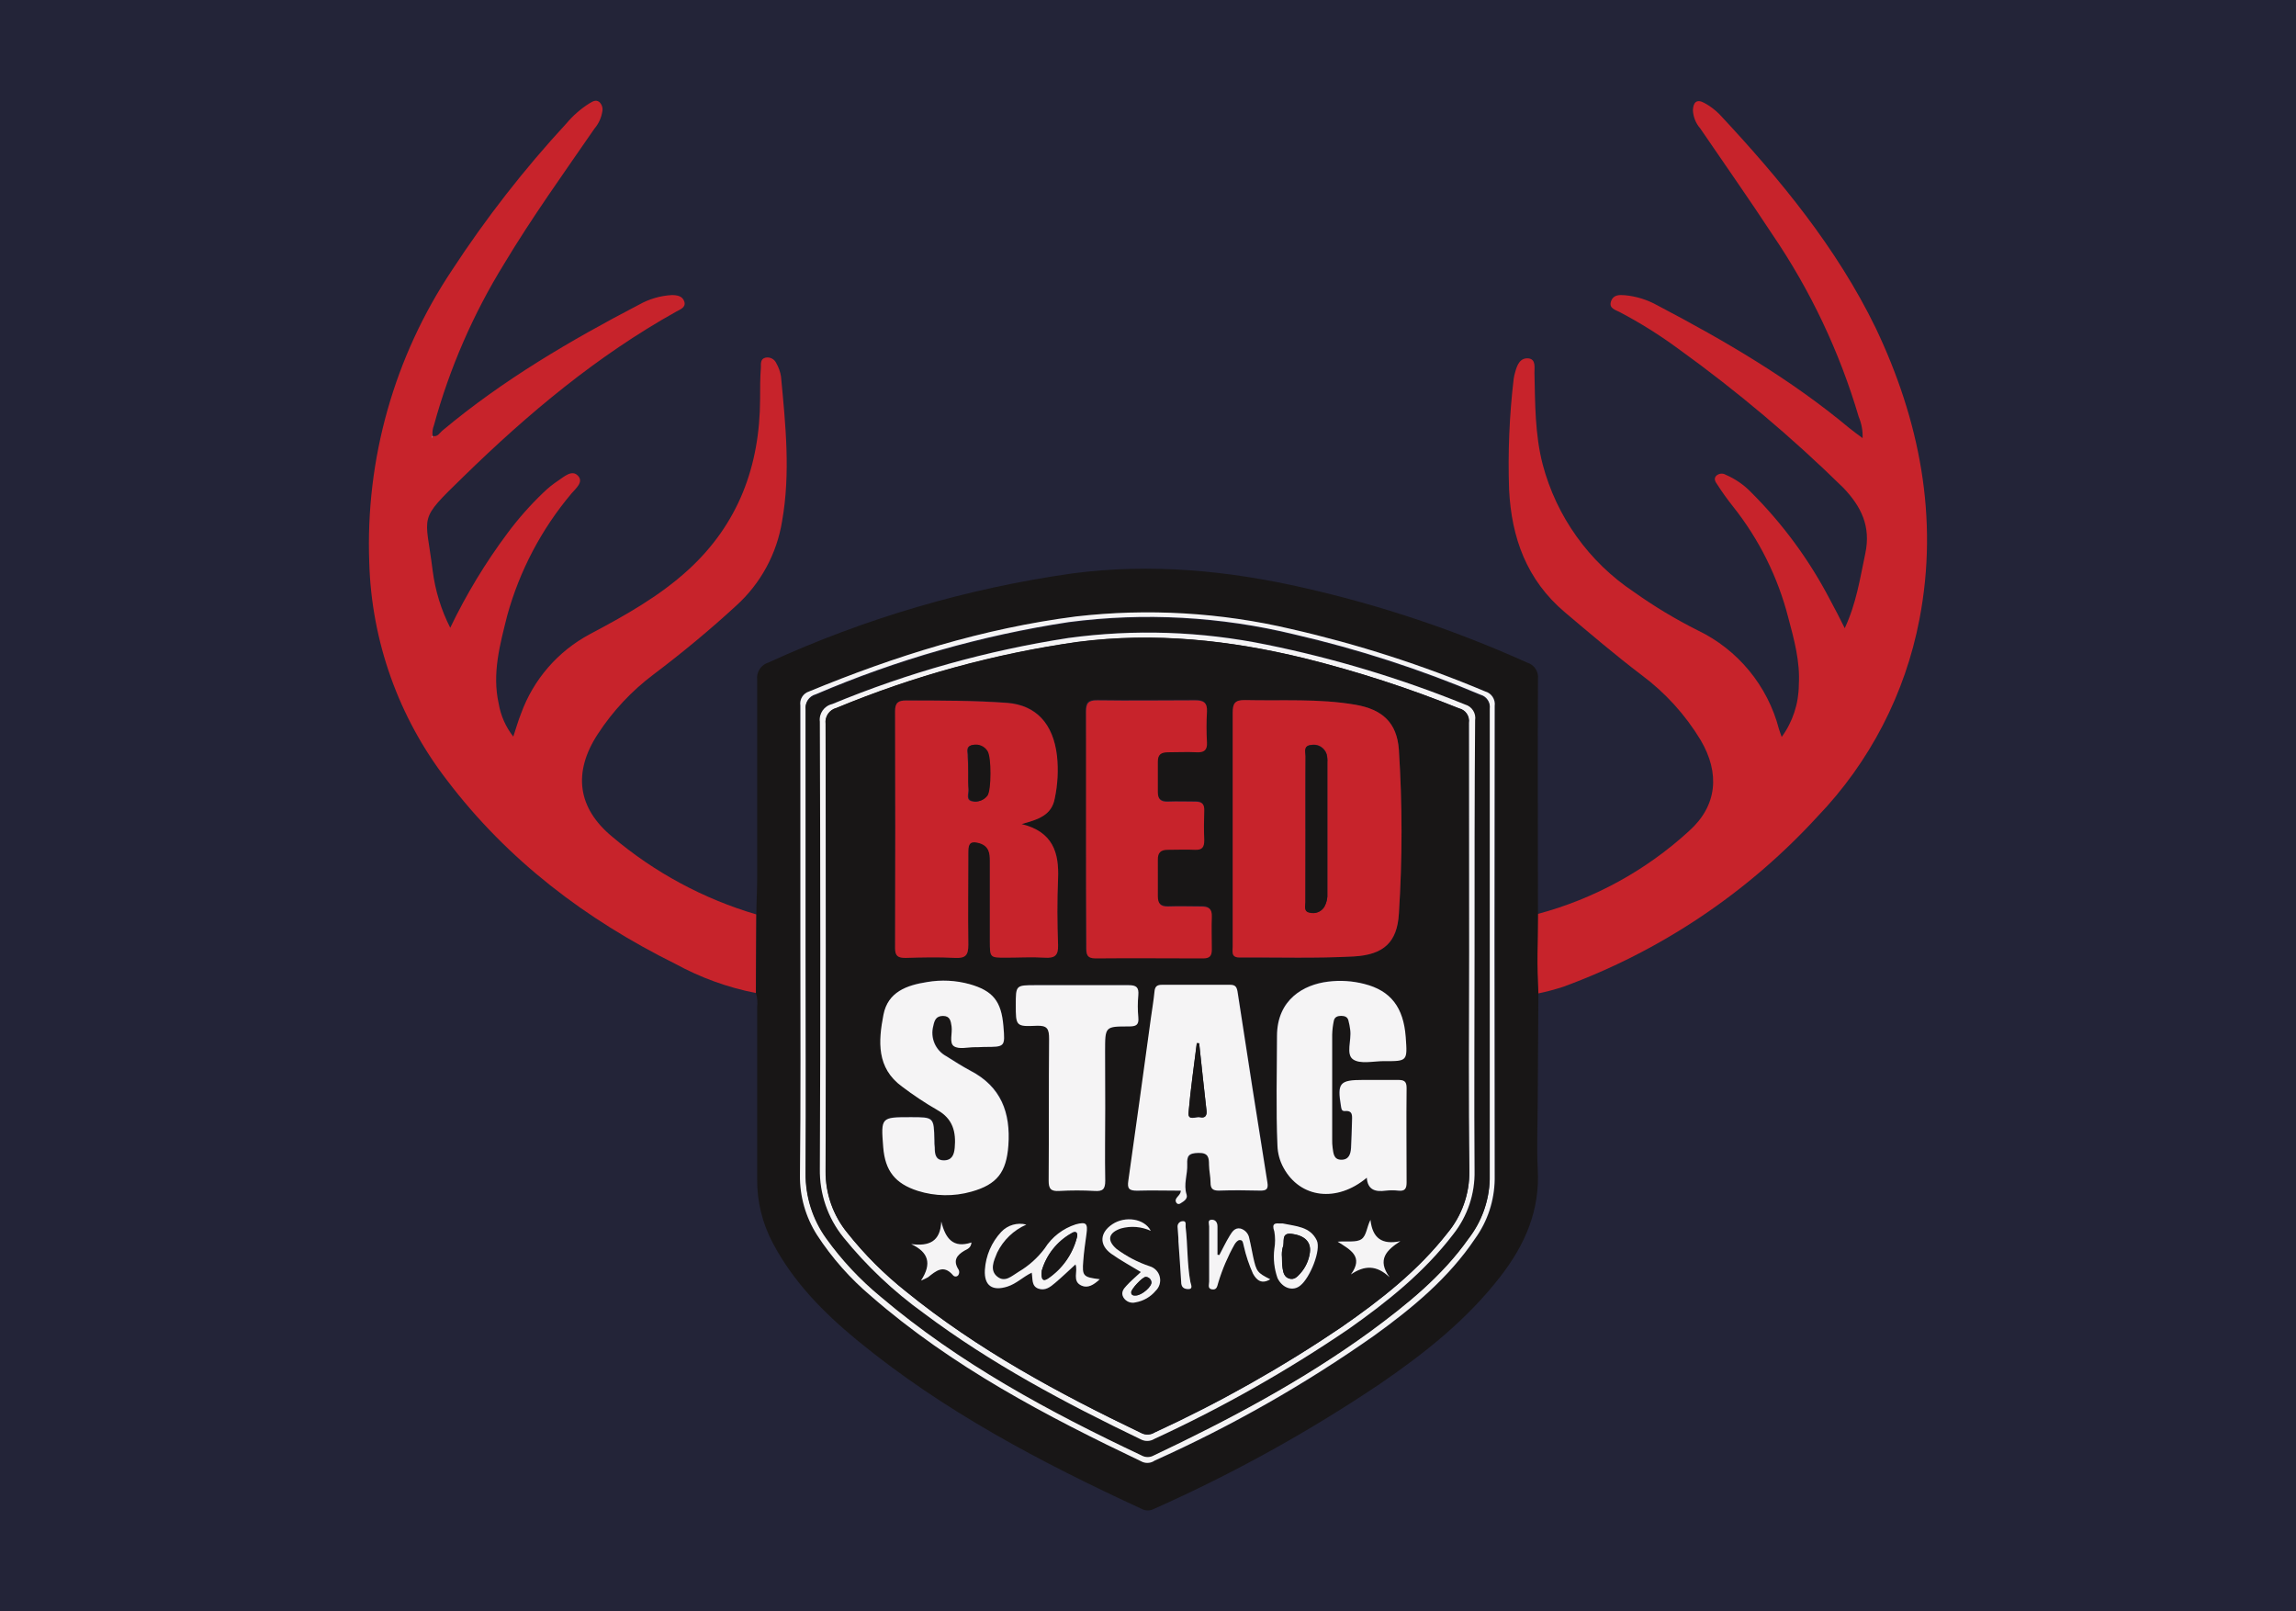 <svg id="engMBNcqFPX1" xmlns="http://www.w3.org/2000/svg" xmlns:xlink="http://www.w3.org/1999/xlink" viewBox="0 0 315 221" shape-rendering="geometricPrecision" text-rendering="geometricPrecision" project-id="48bd90e253bd403784dd062ec0ee1a08" export-id="f315c46b3f6846169f839f076c77ea9a" cached="false" width="315" height="221">
<style><![CDATA[
#engMBNcqFPX4_tr {animation: engMBNcqFPX4_tr__tr 3000ms linear infinite normal forwards}@keyframes engMBNcqFPX4_tr__tr { 0% {transform: translate(206.98px,136.23px) rotate(0deg);animation-timing-function: cubic-bezier(0.445,0.05,0.55,0.95)} 50% {transform: translate(206.98px,136.23px) rotate(15deg);animation-timing-function: cubic-bezier(0.445,0.05,0.55,0.95)} 100% {transform: translate(206.98px,136.23px) rotate(0deg)}} #engMBNcqFPX5_tr {animation: engMBNcqFPX5_tr__tr 3000ms linear infinite normal forwards}@keyframes engMBNcqFPX5_tr__tr { 0% {transform: translate(107.931px,135.15px) rotate(0deg);animation-timing-function: cubic-bezier(0.445,0.05,0.55,0.95)} 50% {transform: translate(107.931px,135.15px) rotate(-15deg);animation-timing-function: cubic-bezier(0.445,0.05,0.55,0.95)} 100% {transform: translate(107.931px,135.15px) rotate(0deg)}} #engMBNcqFPX6_ts {animation: engMBNcqFPX6_ts__ts 3000ms linear infinite normal forwards}@keyframes engMBNcqFPX6_ts__ts { 0% {transform: translate(157.385px,207.209px) scale(1,1);animation-timing-function: cubic-bezier(0.445,0.05,0.55,0.95)} 50% {transform: translate(157.385px,207.209px) scale(1.1,1.1);animation-timing-function: cubic-bezier(0.445,0.05,0.55,0.95)} 100% {transform: translate(157.385px,207.209px) scale(1,1)}}
]]></style>
<rect width="315" height="221" rx="0" ry="0" fill="#232438"/><g transform="translate(0 0)"><g id="engMBNcqFPX4_tr" transform="translate(206.98,136.23) rotate(0)"><path d="M211.06,136.28c-.24-3.63-.09-7.27-.09-10.9c7.736-2.065,14.858-5.969,20.76-11.38c3.87-3.46,4.27-7.92,1.59-12.47-2.098-3.475-4.853-6.508-8.11-8.93-3.61-2.74-7.05-5.68-10.51-8.6-5.26-4.45-7.33-10.23-7.66-16.84-.175-5.072.035-10.15.63-15.19.045-.318.115-.633.21-.94.27-1,.69-2,1.87-1.86c1,.16.75,1.28.77,2c.1,4.2.06,8.42,1.13,12.54c1.893,7.168,6.347,13.394,12.52,17.5c2.768,1.97,5.684,3.725,8.72,5.25c5.534,2.65,9.62,7.603,11.17,13.54.09.31.21.6.38,1.1c1.516-2.081,2.338-4.586,2.35-7.16.19-3.17-.64-6.2-1.45-9.22-1.425-5.557-4.008-10.75-7.58-15.24-.767-.963-1.485-1.964-2.15-3-.22-.33-.54-.75-.18-1.18.358-.362.918-.428,1.35-.16c1.291.556,2.46,1.362,3.44,2.37c4.363,4.345,8.029,9.337,10.87,14.8.67,1.22,1.3,2.46,2,3.87c1.59-3.4,2.1-6.84,2.82-10.25.79-3.73-.56-6.43-3-9-7.047-6.917-14.608-13.289-22.62-19.06-2.562-1.888-5.263-3.579-8.08-5.06-.57-.3-1.5-.5-1.19-1.45s1.14-.92,1.91-.86c1.56.147,3.072.617,4.44,1.38c9.28,4.87,18.3,10.13,26.38,16.87.53.44,1.11.84,1.79,1.35.042-.997-.139-1.991-.53-2.91-2.62-8.898-6.611-17.332-11.83-25-3.22-4.91-6.61-9.72-9.92-14.58-.607-.696-.959-1.578-1-2.5.05-1.1.53-1.55,1.55-1c.757.408,1.451.923,2.06,1.53C244.21,24.56,252,34,257.34,45c6,12.61,8.68,26,6,39.95-1.946,10.192-6.81,19.599-14,27.08-9.587,10.46-21.545,18.465-34.87,23.34-1.12.364-2.258.668-3.41.91Z" transform="translate(-206.98,-136.23)" fill="#c7232b"/></g><g id="engMBNcqFPX5_tr" transform="translate(107.931,135.15) rotate(0)"><path d="M103.78,125.45l-.06,10.78c-3.871-.756-7.601-2.105-11.06-4C80.37,126.14,69.64,118,61.3,107c-6.603-8.569-10.328-19.007-10.64-29.82-.532-14.227,3.436-28.259,11.34-40.1c4.667-7.148,9.926-13.891,15.72-20.16.903-1.077,1.969-2.005,3.16-2.75.41-.24.86-.55,1.34-.18.365.338.521.845.41,1.33-.137.857-.507,1.66-1.07,2.32C77.34,23.77,73,29.8,69.16,36.2c-4.253,6.888-7.496,14.351-9.63,22.16-.179.454-.241.946-.18,1.43L59.2,60h.13v-.21c.73.23,1-.45,1.44-.78C69,52.13,78.22,46.72,87.7,41.78c1.369-.767,2.894-1.211,4.46-1.3.73,0,1.49.12,1.73.91s-.58,1.06-1.1,1.35c-10.88,6.07-20.35,14-29.2,22.64-6.38,6.21-5.2,5-4.23,12.91.349,2.729,1.164,5.377,2.41,7.83c2.196-4.578,4.832-8.932,7.87-13c1.484-1.992,3.133-3.855,4.93-5.57.617-.596,1.286-1.135,2-1.61.82-.53,1.87-1.55,2.71-.69s-.28,1.75-.86,2.43c-4.118,4.881-7.13,10.595-8.83,16.75-1,4-2.1,7.95-1.17,12.11.282,1.646.969,3.196,2,4.51.39-1.17.67-2.18,1.06-3.15c1.69-4.676,5.054-8.559,9.44-10.9c4.77-2.53,9.5-5.16,13.51-8.83c6.86-6.28,9.82-14.24,9.85-23.42c0-1.46,0-2.92.11-4.37c0-.5-.07-1.17.65-1.32.612-.117,1.223.208,1.47.78.322.559.539,1.173.64,1.81.62,6.61,1.32,13.21.15,19.83-.716,4.475-2.939,8.571-6.3,11.61-3.62,3.33-7.39,6.45-11.31,9.41-3.025,2.269-5.628,5.051-7.69,8.22-3.41,5.23-2.79,10.12,2,14.07c5.778,4.893,12.516,8.524,19.78,10.66Z" transform="translate(-107.931,-135.15)" fill="#c7232b"/></g><g id="engMBNcqFPX6_ts" transform="translate(157.385,207.209) scale(1,1)"><g transform="translate(-157.385,-207.209)"><path d="M211.06,136.28q-.06,7.28-.09,14.56c0,3.18-.16,6.37,0,9.54.33,5.67-1.76,10.41-5.14,14.76-4.58,5.91-10.36,10.5-16.47,14.68-9.832,6.617-20.221,12.365-31.05,17.18-.522.279-1.148.279-1.67,0-13.82-6.38-27.25-13.43-39.08-23.17-4.6-3.79-8.75-8-11.56-13.36-1.419-2.679-2.148-5.669-2.12-8.7c0-7.87,0-15.74,0-23.62.079-.642.021-1.292-.17-1.91l.06-10.78c0-1.67.11-3.34.11-5c0-9.07,0-18.13,0-27.2-.131-1.071.534-2.079,1.57-2.38c13.241-6.066,27.29-10.182,41.71-12.22c10.73-1.41,21.32-.4,31.81,2c10.5,2.383,20.735,5.814,30.55,10.24.983.291,1.61,1.253,1.48,2.27-.05,10.74,0,21.47,0,32.21c0,3.62-.18,7.27.06,10.9Zm-101.25-6.49c0,10.47.06,20.94,0,31.41-.042,2.925.779,5.798,2.36,8.26c2.038,3.124,4.521,5.933,7.37,8.34c11.13,9.7,24,16.47,37.27,22.77.55.222,1.175.15,1.66-.19c10.575-4.749,20.671-10.498,30.15-17.17c5.22-3.77,10.17-7.86,13.81-13.28c1.715-2.375,2.654-5.221,2.69-8.15q0-32.46,0-64.92c.127-.904-.438-1.762-1.32-2-8.592-3.615-17.482-6.476-26.57-8.55-9.682-2.283-19.687-2.868-29.57-1.73C134.93,86.2,122.84,90,111,94.86c-.834.236-1.368,1.051-1.25,1.91.08,11.01.06,22.02.06,33.02Z" fill="#181616"/><path d="M109.81,129.79c0-11,0-22,0-33-.134-.849.371-1.669,1.19-1.93c11.8-4.87,23.89-8.66,36.6-10.29c9.883-1.138,19.888-.553,29.57,1.73c9.088,2.074,17.978,4.935,26.57,8.55.882.238,1.447,1.096,1.32,2q-.06,32.46,0,64.92c-.036,2.929-.975,5.775-2.69,8.15-3.64,5.42-8.59,9.51-13.81,13.28-9.479,6.672-19.575,12.421-30.15,17.17-.485.34-1.11.412-1.66.19-13.22-6.3-26.14-13.07-37.27-22.77-2.849-2.407-5.332-5.216-7.37-8.34-1.581-2.462-2.402-5.335-2.36-8.26.12-10.46.06-20.93.06-31.4Zm.73,0c0,10.36.06,20.72,0,31.08-.035,3.198.953,6.323,2.82,8.92c2.136,2.98,4.65,5.669,7.48,8c10.78,9.16,23.12,15.75,35.81,21.78.513.285,1.137.285,1.65,0c10.35-4.88,20.43-10.23,29.71-17c5-3.66,9.84-7.57,13.47-12.71c1.803-2.316,2.822-5.146,2.91-8.08q0-32.3,0-64.59c.105-.858-.436-1.663-1.27-1.89-8.24-3.482-16.765-6.246-25.48-8.26-10.14-2.472-20.65-3.048-31-1.7-11.942,1.818-23.606,5.144-34.71,9.9-.936.245-1.538,1.153-1.4,2.11.02,10.89.01,21.65.01,32.48v-.04Z" fill="#f5f4f5"/><path d="M59.33,59.77v.23h-.13l.15-.16-.02-.07Z" fill="#f5f4f5"/><path d="M110.54,129.83c0-10.79,0-21.59,0-32.38-.138-.957.464-1.865,1.4-2.11c11.104-4.756,22.768-8.082,34.71-9.9c10.35-1.348,20.86-.772,31,1.7c8.705,2.016,17.22,4.779,25.45,8.26.834.227,1.375,1.032,1.27,1.89q0,32.29,0,64.59c-.088,2.934-1.107,5.764-2.91,8.08-3.63,5.14-8.44,9-13.47,12.71-9.28,6.74-19.36,12.09-29.71,17-.513.285-1.137.285-1.65,0-12.69-6-25-12.62-35.81-21.78-2.83-2.331-5.344-5.02-7.48-8-1.867-2.597-2.855-5.722-2.82-8.92.08-10.42.02-20.78.02-31.14Zm91.76.69c0-10.58,0-21.15,0-31.72.161-.94-.393-1.856-1.3-2.15-8.794-3.581-17.899-6.343-27.2-8.25-8.943-1.839-18.133-2.15-27.18-.92-11.13,1.717-22.015,4.762-32.42,9.07-1.114.254-1.848,1.318-1.69,2.45c0,20.45.08,40.89,0,61.33-.059,3.415,1.084,6.743,3.23,9.4c3.188,3.937,6.887,7.431,11,10.39c9.27,6.95,19.44,12.36,29.85,17.35.573.287,1.254.257,1.8-.08c9.297-4.29,18.224-9.341,26.69-15.1c5.31-3.73,10.38-7.73,14.34-13c1.95-2.471,2.979-5.543,2.91-8.69-.1-10.02-.03-20.05-.03-30.08Z" fill="#181616"/><path d="M202.3,130.52c0,10-.07,20.06,0,30.09.069,3.147-.96,6.219-2.91,8.69-4,5.23-9,9.23-14.34,13-8.466,5.759-17.393,10.81-26.69,15.1-.546.337-1.227.367-1.8.08-10.41-5-20.58-10.4-29.85-17.35-4.113-2.959-7.812-6.453-11-10.39-2.146-2.657-3.289-5.985-3.23-9.4.1-20.44.07-40.88,0-61.33-.142-1.121.589-2.167,1.69-2.42c10.405-4.308,21.29-7.353,32.42-9.07c9.047-1.23,18.237-.919,27.18.92c9.31,1.892,18.425,4.641,27.23,8.21.939.262,1.533,1.187,1.38,2.15-.09,10.57-.08,21.14-.08,31.72Zm-.77.37c0-10.57,0-21.15,0-31.72.145-.918-.445-1.791-1.35-2-6.891-2.775-13.969-5.064-21.18-6.85-10.24-2.5-20.59-3.61-31.12-2.25-11.371,1.613-22.492,4.658-33.1,9.06-.987.25-1.628,1.201-1.49,2.21c0,20.45.07,40.9,0,61.34-.029,3.092,1.034,6.094,3,8.48c2.353,2.963,5.037,5.647,8,8c9.85,8,20.94,14,32.33,19.45.574.288,1.257.254,1.8-.09c8.906-4.104,17.461-8.93,25.58-14.43c5.38-3.72,10.52-7.74,14.59-12.94c1.977-2.38,3.041-5.386,3-8.48-.15-9.92-.06-19.85-.06-29.78Z" fill="#f5f4f5"/><path d="M201.53,130.89c0,9.93-.09,19.86.05,29.78.041,3.094-1.023,6.1-3,8.48-4.07,5.2-9.21,9.22-14.59,12.94-8.126,5.494-16.688,10.313-25.6,14.41-.543.344-1.226.378-1.8.09-11.39-5.47-22.48-11.43-32.33-19.45-2.963-2.353-5.647-5.037-8-8-1.966-2.386-3.029-5.388-3-8.48.09-20.44.06-40.89,0-61.34-.138-1.009.503-1.96,1.49-2.21c10.608-4.402,21.729-7.447,33.1-9.06c10.53-1.36,20.88-.25,31.12,2.25c7.212,1.796,14.289,4.095,21.18,6.88.905.209,1.495,1.082,1.35,2c.01,10.56.03,21.14.03,31.71Zm-32.41-17.22c0,5.4,0,10.79,0,16.19c0,.65-.25,1.5.91,1.49c5.23,0,10.48.14,15.7-.14c4.09-.23,6-1.93,6.19-5.87.485-7.485.485-14.995,0-22.48-.26-3.72-2.26-5.54-5.95-6.18-5-.87-10.1-.52-15.16-.64-1.41,0-1.71.47-1.69,1.76.03,5.29,0,10.58,0,15.87Zm-29-.62c2.31-.63,4.14-1.22,4.59-3.56.402-1.899.507-3.849.31-5.78-.51-4.5-2.9-7-6.8-7.32-4.63-.38-9.26-.29-13.9-.33-1.09,0-1.53.32-1.52,1.47q0,16.26,0,32.51c0,1.13.47,1.35,1.45,1.33c2.27-.05,4.53-.1,6.79,0c1.44.07,1.84-.37,1.81-1.8-.1-4.26,0-8.52,0-12.78c0-1.26.45-1.47,1.57-1.14c1.3.39,1.37,1.4,1.38,2.43c0,3.67,0,7.34,0,11c0,2.25,0,2.25,2.17,2.26c1.78,0,3.57-.09,5.34,0c1.37.09,1.91-.26,1.85-1.76-.13-3-.15-6,0-9.05.15-3.53-.69-6.42-5-7.48h-.04Zm8.86.62c0,5.39,0,10.79,0,16.18c0,.9,0,1.54,1.25,1.53c4.91-.06,9.82,0,14.73,0c.88,0,1.28-.27,1.24-1.21c0-1.5-.06-3,0-4.53c0-1.09-.45-1.41-1.46-1.38-1.51,0-3,0-4.53,0-1.06,0-1.45-.39-1.42-1.43.05-1.67,0-3.34,0-5c0-.92.37-1.39,1.36-1.35c1.24,0,2.48,0,3.72,0c1,0,1.34-.36,1.29-1.33-.06-1.35-.05-2.7,0-4.05c0-.92-.33-1.25-1.23-1.22-1.24,0-2.49,0-3.73,0-.95,0-1.42-.33-1.41-1.29c0-1.4,0-2.81,0-4.21c0-1,.48-1.32,1.43-1.28c1.3.06,2.6,0,3.89,0c1,0,1.48-.27,1.42-1.36-.08-1.402-.08-2.808,0-4.21.07-1.24-.47-1.57-1.63-1.55-4.47,0-9,.06-13.43,0-1.25,0-1.55.42-1.53,1.59.11,5.43.06,10.75.06,16.1h-.02Zm38.5,47.89c.12,1.68,1.17,2,2.56,1.8.592-.065,1.188-.065,1.78,0c.88.09,1.1-.31,1.09-1.12c0-4.32,0-8.63,0-12.95c0-1-.39-1.15-1.24-1.12-1.56.05-3.12,0-4.69,0-3.26,0-3.6.4-3.07,3.61.06.34.07.7.51.66c1.25-.12,1.05.75,1,1.49c0,1.18-.07,2.37-.13,3.55c0,.88-.29,1.67-1.36,1.64s-1.06-.91-1.17-1.64c-.05-.374-.07-.752-.06-1.13q0-7.2,0-14.4c.038-.658.138-1.311.3-1.95.1-.5.52-.66,1-.65s.87.14,1,.64c.103.421.177.849.22,1.28.18,1.37-.58,3.3.37,4s2.79.24,4.24.25c3.23,0,3.23,0,3-3.29-.3-4.09-2.06-6.37-5.66-7.29-1.631-.423-3.328-.532-5-.32-3.33.4-7,2.48-7,7.45s-.15,10,.06,15c.03,1.082.318,2.142.84,3.09c2.31,4.22,7.34,4.84,11.45,1.4h-.04ZM162,163.34c0,.73-1,1-.56,1.67.053.097.146.166.254.187s.221-.007.306-.077c.45-.28,1-.62.85-1.22-.45-1.41.15-2.76.09-4.13-.05-1.15.28-1.55,1.54-1.58s1.44.65,1.45,1.66c0,.8.2,1.61.21,2.41s.28,1.13,1.13,1.1c1.89-.06,3.78-.05,5.67,0c.85,0,1.13-.21,1-1.1q-2.08-13.09-4.1-26.2c-.11-.65-.3-.94-1-.93q-4.7,0-9.39,0c-.67,0-.95.24-1,.93-.12,1.23-.33,2.45-.5,3.68-1,7.42-2,14.84-3.09,22.26-.16,1.08.08,1.42,1.2,1.37c1.94-.09,3.94-.03,5.94-.03Zm-27.94-19.68h1c2.87,0,2.87,0,2.63-2.86-.28-3.4-1.43-4.85-4.66-5.76-1.874-.541-3.843-.668-5.77-.37-2.77.43-5.41,1.32-6,4.5-.7,3.62-1,7.28,2.55,9.84c1.548,1.173,3.168,2.248,4.85,3.22c2.14,1.19,2.58,3,2.38,5.2-.09,1-.44,1.73-1.53,1.7s-1.17-.91-1.21-1.75c0-.32,0-.64-.05-1-.07-3.17-.07-3.17-3.24-3.17-4.1,0-4.1,0-3.78,4.11.26,3.26,1.63,5,4.75,6c2.384.751,4.935.789,7.34.11c3.55-1,4.81-2.68,5.08-6.35.32-4.49-1-8.06-5.2-10.24-1.14-.6-2.23-1.3-3.33-2-1.48-.807-2.212-2.524-1.77-4.15.15-.72.43-1.36,1.33-1.37s1.07.7,1.18,1.43c.14.93-.45,2.22.33,2.73s1.88.12,2.85.13l.27.05Zm17.58,8.44v-7.93c0-3.34,0-3.38,3.28-3.38.94,0,1.38-.17,1.28-1.23-.095-1.021-.095-2.049,0-3.07.08-1-.23-1.38-1.32-1.36-4.26.06-8.52,0-12.79,0-2.7,0-2.7,0-2.7,2.72c0,2.89,0,3,2.84,2.85c1.51-.07,1.74.45,1.73,1.81-.07,6.47,0,12.95-.06,19.42c0,1.15.32,1.5,1.45,1.43c1.619-.09,3.241-.09,4.86,0c1.11.07,1.48-.23,1.45-1.4-.09-3.27-.03-6.57-.03-9.86h.01Zm-.75,23.39c-2.28-.28-2.43-.43-2.28-2.48.09-1.24.27-2.46.44-3.69.2-1.45,0-1.7-1.46-1.32-1.768.562-3.281,1.731-4.27,3.3-.968,1.297-2.185,2.388-3.58,3.21-.9.56-2,1.44-2.94.65s-.43-2.18,0-3.29c.839-1.712,2.255-3.072,4-3.84-1.243-.314-2.559.068-3.44,1-1.337,1.432-2.132,3.285-2.25,5.24-.11,2.14,1,2.92,3.08,2.27c1.25-.39,2.16-1.35,3.35-1.91.15.85-.07,1.81.89,2.18s1.67-.22,2.32-.78c1-.82,1.88-1.7,2.79-2.53.39.87-.52,2.31.84,2.91.84.33,1.62-.1,2.5-.92h.01Zm16.41-3.32l-.27-.06c0-1.29,0-2.57,0-3.86c0-.58-.29-1-.84-.94s-.3.59-.3.91c0,2.53,0,5.05,0,7.58c0,.42-.14,1,.43,1.07s.69-.54.84-1c.549-1.798,1.29-3.531,2.21-5.17.16-.26.44-.58.69-.6.5-.06.48.49.58.81.293,1.31.719,2.586,1.27,3.81.52.93,1.21,1.45,2.36.76-1.8-.91-1.89-1-2.34-3.06-.18-.83-.32-1.68-.53-2.52-.093-.656-.563-1.197-1.2-1.38-.8-.19-1.17.45-1.5,1-.52.87-.95,1.78-1.41,2.65h.01Zm-10.77,2.33c-.75.71-1.42,1.26-2,1.9-.38.42-.78.93-.4,1.59.347.574,1.033.847,1.68.67c1.071-.186,2.042-.746,2.74-1.58.519-.493.735-1.227.565-1.922s-.698-1.248-1.385-1.448c-1.634-.546-3.17-1.35-4.55-2.38-1.35-1.2-1.09-2.24.62-2.81c1.357-.372,2.801-.255,4.08.33-.88-1.71-3.49-2.08-5.26-.91s-1.85,2.84-.17,4.05c1.26.9,2.64,1.64,4.07,2.51h.01Zm28.82.33c1.87-1.27,3.53-1.3,5.3.39-1.76-2.43-.41-3.72,1.48-4.95-2.56.54-3.83-.45-4.1-2.92-.51,1-.59,2.2-1.23,2.64s-1.9.24-3.27.35c1.78,1.15,3.57,2.07,1.81,4.49h.01Zm-59,.84c.344-.133.678-.29,1-.47c1.07-.85,2.12-1.78,3.4-.29.08.113.206.183.343.193s.272-.043.367-.143c.205-.269.205-.641,0-.91-.69-1.17-.17-1.86.84-2.47.36-.22.91-.35,1-1.14-2.51.84-3.58-.55-4.14-2.87-.15,2.76-1.68,3.41-4.13,3.09c2.32,1.11,2.87,2.65,1.33,5.01h-.01Zm49.27-7.83c-.62,0-1.21-.08-.75,1.12.138.794.138,1.606,0,2.4-.164,1.349-.013,2.718.44,4c.69,1.45,2.09,1.89,3.14,1c1.33-1.07,2.85-4.86,2.25-6.16-.9-1.93-2.92-2-4.69-2.34l-.39-.02Zm-13.95,2.44v0c.13,1.87.27,3.74.38,5.62c0,.68.43,1,1,1s.32-.69.26-1c-.46-2.49-.35-5-.65-7.53c0-.31.18-.87-.48-.78-.397.057-.673.423-.62.82.03.59.08,1.22.12,1.87h-.01Z" fill="#181616"/><path d="M169.12,113.67c0-5.29,0-10.58,0-15.87c0-1.29.28-1.79,1.69-1.76c5.06.12,10.14-.23,15.16.64c3.69.64,5.69,2.46,5.95,6.18.485,7.485.485,14.995,0,22.48-.24,3.94-2.1,5.64-6.19,5.87-5.22.28-10.47.11-15.7.14-1.16,0-.91-.84-.91-1.49-.01-5.4,0-10.79,0-16.19Zm10,.07c0,3.34,0,6.68,0,10c0,.53-.27,1.3.6,1.44.773.204,1.587-.126,2-.81.311-.568.45-1.214.4-1.86q0-9,0-17.94c.027-.376-.007-.754-.1-1.12-.297-.916-1.24-1.456-2.18-1.25-1,.11-.69.94-.7,1.51-.05,3.35-.03,6.69-.03,10.03h.01Z" fill="#c7232b"/><path d="M140.16,113.05c4.31,1.06,5.15,3.93,5,7.52-.13,3-.11,6,0,9.05.06,1.5-.48,1.85-1.85,1.76-1.77-.11-3.56,0-5.34,0-2.16,0-2.16,0-2.17-2.26c0-3.66,0-7.33,0-11c0-1-.08-2-1.38-2.43-1.12-.33-1.58-.12-1.57,1.14c0,4.26-.05,8.52,0,12.78c0,1.43-.37,1.87-1.81,1.8-2.26-.12-4.52-.07-6.79,0-1,0-1.45-.2-1.45-1.33q.06-16.26,0-32.51c0-1.15.43-1.48,1.52-1.47c4.64,0,9.27,0,13.9.33c3.9.33,6.29,2.82,6.8,7.32.197,1.931.092,3.881-.31,5.78-.41,2.3-2.24,2.89-4.55,3.52Zm-7.31-7c0,.81,0,1.62,0,2.42c0,.52-.34,1.3.53,1.47.754.159,1.531-.129,2-.74.58-.73.6-5.33,0-6.13-.424-.671-1.225-1.004-2-.83-1,.16-.58,1-.63,1.56.05.72.1,1.48.1,2.2v.05Z" fill="#c7232b"/><path d="M149,113.67c0-5.35,0-10.69,0-16c0-1.17.28-1.61,1.53-1.59c4.48.07,9,0,13.43,0c1.16,0,1.7.31,1.63,1.55-.08,1.402-.08,2.808,0,4.21.06,1.09-.4,1.41-1.42,1.36-1.29-.07-2.59,0-3.89,0-1,0-1.43.32-1.43,1.28c0,1.4,0,2.81,0,4.21c0,1,.46,1.33,1.41,1.29c1.24-.05,2.49,0,3.73,0c.9,0,1.26.3,1.23,1.22-.05,1.35-.06,2.7,0,4.05c0,1-.29,1.37-1.29,1.33-1.24-.06-2.48,0-3.72,0-1,0-1.37.43-1.36,1.35c0,1.68,0,3.35,0,5c0,1,.36,1.47,1.42,1.43c1.51-.06,3,0,4.53,0c1,0,1.5.29,1.46,1.38-.06,1.51,0,3,0,4.53c0,.94-.36,1.21-1.24,1.21-4.91,0-9.82-.05-14.73,0-1.22,0-1.25-.63-1.25-1.53-.04-5.49-.04-10.89-.04-16.28Z" fill="#c7232b"/><path d="M187.52,161.56c-4.11,3.45-9.14,2.82-11.42-1.35-.522-.948-.81-2.008-.84-3.09-.21-5-.07-10-.06-15s3.66-7.05,7-7.45c1.672-.212,3.369-.103,5,.32c3.6.92,5.36,3.2,5.66,7.29.24,3.3.24,3.31-3,3.29-1.45,0-3.26.45-4.24-.25s-.19-2.61-.37-4c-.051-.445-.135-.887-.25-1.32-.12-.5-.52-.64-1-.64s-.89.15-1,.65c-.136.631-.213,1.274-.23,1.92q0,7.2,0,14.4c-.01.378.01.756.06,1.13.11.73.13,1.62,1.17,1.64s1.31-.76,1.36-1.64c.06-1.18.1-2.37.13-3.55c0-.74.21-1.61-1-1.49-.44,0-.45-.32-.51-.66-.53-3.21-.19-3.61,3.07-3.61c1.57,0,3.13,0,4.69,0c.85,0,1.25.13,1.24,1.12-.05,4.32,0,8.63,0,12.95c0,.81-.21,1.21-1.09,1.12-.592-.065-1.188-.065-1.78,0-1.42.19-2.47-.1-2.59-1.78Z" fill="#f5f4f5"/><path d="M162,163.34c-2,0-4-.06-6,0-1.12,0-1.36-.29-1.2-1.37c1.06-7.42,2.07-14.84,3.09-22.26.17-1.23.38-2.45.5-3.68.06-.69.34-.93,1-.93q4.69,0,9.39,0c.69,0,.88.28,1,.93q2,13.11,4.1,26.2c.14.89-.14,1.12-1,1.1-1.89-.05-3.78-.06-5.67,0-.85,0-1.13-.28-1.13-1.1s-.2-1.61-.21-2.41c0-1-.07-1.69-1.45-1.66s-1.59.43-1.54,1.58c.06,1.37-.54,2.72-.09,4.13.2.6-.4.94-.85,1.22-.085.07-.198.098-.306.077s-.202-.09-.254-.187c-.38-.66.62-.91.62-1.64Zm2.53-20.22h-.33c-.39,3.18-.86,6.35-1.13,9.53-.1,1.18,1,.5,1.6.63s.94-.21.86-.92c-.36-3.1-.68-6.17-1.01-9.24h.01Z" fill="#f5f4f5"/><path d="M134.05,143.66h-.32c-1,0-2.16.32-2.85-.13s-.19-1.8-.33-2.73c-.11-.73-.2-1.43-1.18-1.43s-1.18.65-1.33,1.37c-.442,1.626.29,3.343,1.77,4.15c1.1.69,2.19,1.39,3.33,2c4.19,2.18,5.52,5.75,5.2,10.24-.27,3.67-1.53,5.36-5.08,6.35-2.405.679-4.956.641-7.34-.11-3.12-1-4.49-2.75-4.75-6-.32-4.11-.32-4.11,3.78-4.11c3.17,0,3.17,0,3.24,3.17c0,.33,0,.65.05,1c0,.84.08,1.73,1.21,1.75s1.44-.74,1.53-1.7c.2-2.19-.24-4-2.38-5.2-1.682-.972-3.302-2.047-4.85-3.22-3.51-2.56-3.25-6.22-2.55-9.84.61-3.18,3.25-4.07,6-4.5c1.931-.331,3.91-.236,5.8.28c3.23.91,4.38,2.36,4.66,5.76.24,2.86.24,2.86-2.63,2.86l-.98.04Z" fill="#f5f4f5"/><path d="M151.63,152.1c0,3.29-.06,6.59,0,9.88c0,1.17-.34,1.47-1.45,1.4-1.619-.09-3.241-.09-4.86,0-1.13.07-1.46-.28-1.45-1.43.05-6.47,0-12.95.06-19.42c0-1.36-.22-1.88-1.73-1.81-2.83.14-2.84,0-2.84-2.85c0-2.71,0-2.72,2.7-2.72c4.27,0,8.53,0,12.79,0c1.09,0,1.4.33,1.32,1.36-.095,1.021-.095,2.049,0,3.07.1,1.06-.34,1.23-1.28,1.23-3.28,0-3.28,0-3.28,3.38l.02,7.91Z" fill="#f5f4f5"/><path d="M150.88,175.49c-.86.82-1.66,1.25-2.49.88-1.36-.6-.45-2-.84-2.91-.91.83-1.82,1.71-2.79,2.53-.65.56-1.38,1.13-2.32.78s-.74-1.33-.89-2.18c-1.19.56-2.1,1.52-3.35,1.91-2.06.65-3.19-.13-3.08-2.27.118-1.955.913-3.808,2.25-5.24.881-.932,2.197-1.314,3.44-1-1.745.768-3.161,2.128-4,3.84-.46,1.11-1.08,2.41,0,3.29s2-.09,2.94-.65c1.395-.822,2.612-1.913,3.58-3.21.989-1.569,2.502-2.738,4.27-3.3c1.42-.38,1.66-.13,1.46,1.32-.17,1.23-.35,2.45-.44,3.69-.17,2.09-.02,2.24,2.26,2.52Zm-7.95-1.19c-.14,1.26.18,1.58.93,1c1.914-1.323,3.291-3.289,3.88-5.54.2-.69-.14-1-.75-.59-1.973,1.113-3.43,2.954-4.06,5.13Z" fill="#f5f4f5"/><path d="M167.29,172.17c.46-.87.89-1.78,1.41-2.63.33-.53.7-1.17,1.5-1c.637.183,1.107.724,1.2,1.38.21.84.35,1.69.53,2.52.45,2,.54,2.15,2.34,3.06-1.15.69-1.84.17-2.36-.76-.551-1.224-.977-2.5-1.27-3.81-.1-.32-.08-.87-.58-.81-.25,0-.53.34-.69.6-.92,1.639-1.661,3.372-2.21,5.17-.15.42-.15,1.09-.84,1s-.43-.65-.43-1.07c0-2.53,0-5.05,0-7.58c0-.32-.25-.87.3-.91s.85.36.84.94c0,1.29,0,2.57,0,3.86l.26.04Z" fill="#f5f4f5"/><path d="M156.52,174.5c-1.43-.87-2.81-1.61-4.07-2.51-1.68-1.21-1.57-2.9.17-4.05s4.38-.8,5.26.91c-1.279-.585-2.723-.702-4.08-.33-1.71.57-2,1.61-.62,2.81c1.38,1.03,2.916,1.834,4.55,2.38.688.2,1.216.752,1.385,1.448s-.046,1.429-.565,1.922c-.698.834-1.669,1.394-2.74,1.58-.647.177-1.333-.096-1.68-.67-.38-.66,0-1.17.4-1.59.57-.64,1.24-1.19,1.99-1.9Zm-.68,3.22c.83,0,2.26-1.27,2.14-1.87-.061-.378-.378-.661-.76-.68-.46,0-2.06,1.69-2,2.12s.28.47.62.43Z" fill="#f5f4f5"/><path d="M185.34,174.83c1.76-2.42,0-3.34-1.82-4.49c1.37-.11,2.57.14,3.27-.35s.72-1.67,1.23-2.64c.27,2.47,1.54,3.46,4.1,2.92-1.89,1.23-3.24,2.52-1.48,4.95-1.77-1.69-3.43-1.66-5.3-.39Z" fill="#f5f4f5"/><path d="M126.36,175.67c1.54-2.36,1-3.9-1.35-5c2.45.32,4-.33,4.13-3.09.56,2.32,1.63,3.71,4.14,2.87-.07.79-.62.92-1,1.14-1,.61-1.53,1.3-.84,2.47.205.269.205.641,0,.91-.095.1-.229.153-.367.143s-.264-.081-.343-.193c-1.28-1.49-2.33-.56-3.4.29-.312.175-.637.329-.97.46Z" fill="#f5f4f5"/><path d="M175.63,167.84h.34c1.77.38,3.79.41,4.69,2.34.6,1.3-.92,5.09-2.25,6.16-1,.85-2.45.41-3.14-1-.453-1.282-.604-2.651-.44-4c.138-.794.138-1.606,0-2.4-.41-1.18.17-1.13.8-1.1Zm.25,4.62c0,.48,0,1,.09,1.55s.23,1.18.91,1.39s1.09-.24,1.5-.69c.724-.804,1.187-1.808,1.33-2.88.19-1.43-.68-2.32-2.45-2.56-1.62-.23-.94,1.19-1.28,1.86-.108.435-.141.884-.1,1.33Z" fill="#f5f4f5"/><path d="M161.68,170.28c0-.65-.09-1.29-.12-1.93-.053-.397.223-.763.62-.82.66-.09.44.47.48.78.3,2.5.19,5,.65,7.53.06.35.43,1-.26,1s-1-.3-1-1c-.11-1.88-.25-3.75-.38-5.62l.01.06Z" fill="#f5f4f5"/><path d="M179.11,113.74c0-3.34,0-6.68,0-10c0-.57-.33-1.4.7-1.51.94-.206,1.883.334,2.18,1.25.093.366.127.744.1,1.12q0,9,0,17.94c.05.646-.089,1.292-.4,1.86-.413.684-1.227,1.014-2,.81-.87-.14-.6-.91-.6-1.44c0-3.35.02-6.69.02-10.03Z" fill="#181616"/><path d="M132.85,106c0-.75,0-1.51,0-2.25c0-.57-.38-1.4.63-1.56.775-.174,1.576.159,2,.83.56.8.54,5.4,0,6.13-.469.611-1.246.899-2,.74-.87-.17-.49-1-.53-1.47-.15-.77-.1-1.58-.1-2.42Z" fill="#181616"/><path d="M164.52,143.12c.33,3.07.65,6.14,1,9.21.08.71-.16,1.09-.86.92s-1.7.55-1.6-.63c.27-3.18.74-6.35,1.13-9.53l.33.03Z" fill="#181616"/><path d="M142.93,174.3c.641-2.157,2.097-3.979,4.06-5.08.61-.37.95-.1.75.59-.589,2.251-1.966,4.217-3.88,5.54-.75.53-1.07.21-.93-1.05Z" fill="#181616"/><path d="M155.84,177.72c-.34,0-.65,0-.66-.43s1.58-2.14,2-2.12c.382.019.699.302.76.68.16.6-1.27,1.83-2.1,1.87Z" fill="#181616"/><path d="M175.88,172.46c-.041-.446-.008-.895.1-1.33.34-.67-.34-2.09,1.28-1.86c1.77.24,2.64,1.13,2.45,2.56-.143,1.072-.606,2.076-1.33,2.88-.41.45-.81.89-1.5.69s-.82-.8-.91-1.39-.07-1.07-.09-1.55Z" fill="#181616"/></g></g></g></svg>
